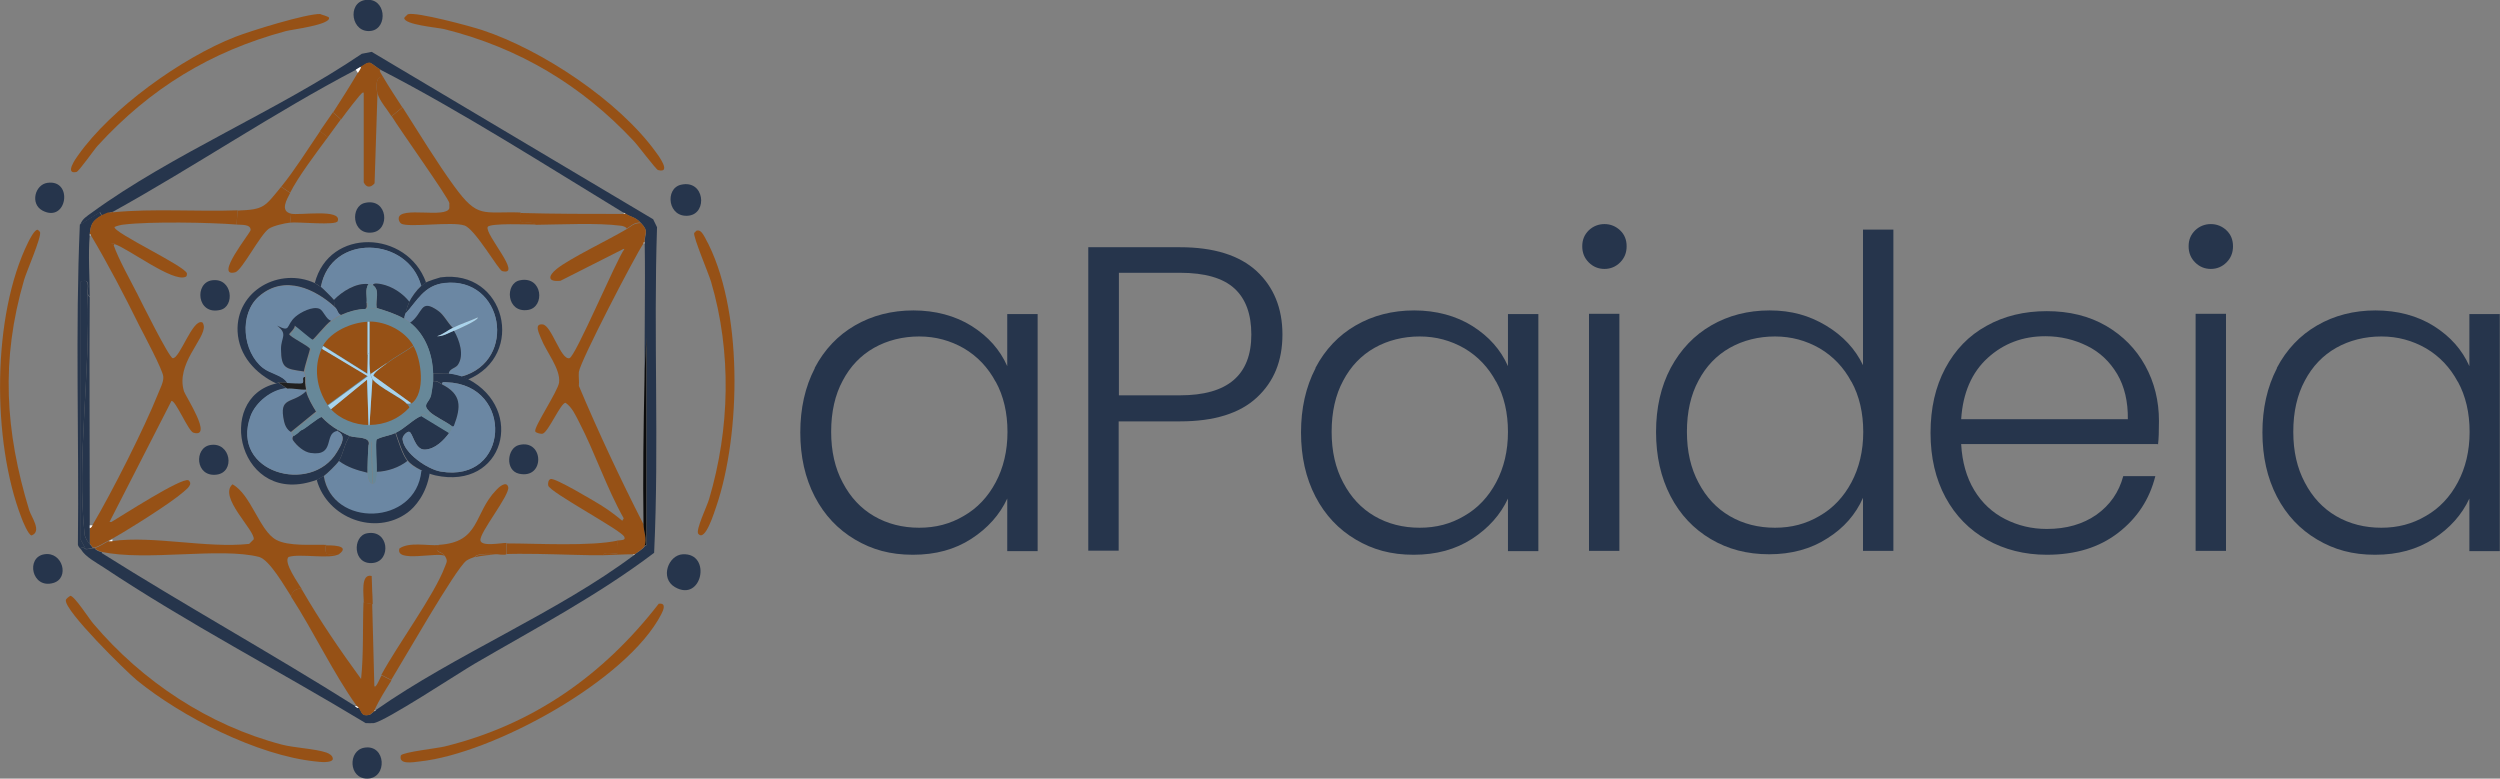 <?xml version="1.0" encoding="UTF-8"?>
<svg id="Layer_2" data-name="Layer 2" xmlns="http://www.w3.org/2000/svg" viewBox="0 0 103.65 32.28"><rect x="0" y="0" width="103.65" height="32.28" fill="#808080" stroke="none"/>
  <defs>
    <style>
      .cls-1 {
        fill: #6b87a3;
      }

      .cls-2 {
        fill: #965116;
      }

      .cls-3 {
        fill: #26354c;
      }

      .cls-4 {
        fill: #0b0b0b;
      }

      .cls-5 {
        fill: #fff;
      }

      .cls-6 {
        fill: #202020;
      }

      .cls-7 {
        fill: #678899;
      }

      .cls-8 {
        fill: #a9d3ec;
      }
    </style>
  </defs>
  <g id="Layer_1-2" data-name="Layer 1">
    <g>
      <g id="Generative_Object" data-name="Generative Object">
        <path class="cls-2" d="M28.89,9.56c.17-.05.28.19.35.31,1.58,2.86,1.49,8.12.45,11.15-.07.19-.45,1.47-.74,1.11-.12-.15.38-1.18.45-1.44.86-2.9.94-6.09.08-9.01-.09-.31-.75-1.87-.7-2.02,0,0,.1-.1.1-.1Z"/>
        <g>
          <g>
            <path class="cls-2" d="M2.91,24.7c.18,0,.8.98.97,1.17,2.02,2.38,4.76,4.2,7.8,5,.54.14,1.38.17,1.85.33.11.04.27.12.27.27-.04.18-.57.12-.72.1-2.41-.25-5.55-1.85-7.41-3.37-.47-.39-2.98-2.86-2.94-3.31,0-.07.13-.15.19-.19Z"/>
            <path class="cls-2" d="M27.32,25.03c.31-.04.19.26.1.43-1.42,2.76-7,5.79-10.02,6.11-.27.03-.89.15-.78-.25.08-.14,1.54-.3,1.81-.37,3.67-.9,6.59-2.96,8.89-5.93Z"/>
          </g>
          <path class="cls-2" d="M1.56,9.52s.1.09.1.1c.07.2-.56,1.64-.66,1.98-.97,3.33-.79,6.26.21,9.55.09.29.54.88.1,1.05-.13-.01-.38-.61-.43-.76-1.21-3.15-1.22-8.35.29-11.4.05-.1.27-.54.39-.51Z"/>
          <g>
            <path class="cls-2" d="M16.91.59c.35-.11,2.61.5,3.09.66,2.47.82,5.64,2.92,7.18,5.04.1.13.69.92.1.76-.08-.02-.86-1.06-1.01-1.21-2.16-2.31-4.76-3.86-7.84-4.63-.27-.07-1.69-.18-1.67-.47,0-.01.13-.14.14-.14Z"/>
            <path class="cls-2" d="M13.29.59s.34.1.35.14c.09.3-1.59.5-1.79.56-3.12.84-5.63,2.38-7.8,4.75-.14.15-.78,1.07-.88,1.09-.5.11-.03-.56.06-.68,1.38-1.96,4.3-4.05,6.52-4.92.64-.25,2.96-.97,3.54-.95Z"/>
          </g>
          <path class="cls-3" d="M4.21,8.94c-.38.23-.45.35-.49.78,0,.01,0,.03,0,.04-.07.78,0,1.75,0,2.55l-.08-.12c-.01-.29.13-.66-.29-.51v10.7l.21.39c-.05,0-.2-.2-.21,0-.01-.02-.11-.1-.12-.19.05-4.42-.11-8.87.08-13.27l.82-.51.08.14Z"/>
          <path class="cls-3" d="M28.31,22.98c1.21-.06.8,2.02-.33,1.36-.63-.37-.27-1.33.33-1.36Z"/>
          <path class="cls-3" d="M28.23,7.66c.98-.23,1.12,1.18.33,1.28-.87.11-1.01-1.12-.33-1.28Z"/>
          <path class="cls-3" d="M15.14,0c.87-.13.96,1.17.25,1.28-.83.12-1.01-1.16-.25-1.28Z"/>
          <path class="cls-3" d="M15.1,31c.91-.16.98,1.28.12,1.28-.77,0-.8-1.16-.12-1.28Z"/>
          <path class="cls-3" d="M1.84,22.98c.76-.12,1.06.99.37,1.19-.9.26-1.15-1.07-.37-1.19Z"/>
          <path class="cls-3" d="M1.97,7.58c1.08-.15.81,1.69-.21,1.15-.52-.28-.31-1.08.21-1.15Z"/>
          <g>
            <path class="cls-3" d="M3.35,22.77c0-.2.16,0,.21,0,.1,0,.19-.03.29-.04.03,0,.06,0,.08,0,.03.09.21.15.29.16v.04c3.46,2.18,7.04,4.16,10.5,6.34.05.03.09.1.16.08.14.18.1.36.43.29.07-.01.16-.13.23-.16.01,0,.05,0,.04-.04,3.28-2.3,7.54-4.05,10.7-6.42.03-.03.04-.04.04-.04.11-.08.34-.22.41-.33,0,0,.07-.03.08-.06v-8.6c-.04.59-.07,1.2-.08,1.79-.02-1.89.03-3.79,0-5.68,0-.01,0-.03,0-.04,0-.43.19-.44-.16-.82-.24-.25-.38-.22-.62-.37-.04-.03-.07-.03-.08-.04-3.22-1.96-6.76-4.22-10.08-5.93-.15-.08-.28-.21-.43-.29-.16-.03-.27.11-.39.16-.07.03-.14.09-.21.12-3.38,1.77-6.7,4.02-10.08,5.89-.02.01-.14.03-.16.04-.08.05-.23.09-.29.12l-.08-.14-.82.51c.08-.24.28-.35.47-.49,3.33-2.43,7.75-4.25,11.2-6.59l.41-.08,11.67,6.94.16.33c-.15,4.49.09,9.03-.12,13.5-2.31,1.75-4.92,3.13-7.43,4.59-.67.39-3.73,2.41-4.2,2.47-.1.01-.22,0-.33,0-3.59-2.17-7.37-4.13-10.87-6.46-.29-.19-.76-.44-.93-.74Z"/>
            <path class="cls-2" d="M9.85,8.73l-.04.58c-1.11-.09-3.6-.13-4.67,0-.12.01-.28.05-.39.1-.09.22,2.97,1.64,3,1.93,0,.06,0,.12-.06.14-.53.23-2.36-1.17-2.94-1.36,0,0-.06-.09-.12-.02.01.04.08.06.08.06.21.6.69,1.45.99,2.04.16.32,1.31,2.63,1.46,2.65.29.04.83-1.67,1.23-1.48.02,0,.06.11.06.14.07.54-1.18,1.58-.82,2.72.07.21,1.22,1.95.39,1.71-.21-.06-.73-1.33-.91-1.32l-2.57,5.02h.08c.43-.25,2.88-1.84,3.19-1.73.21.16-.06.36-.21.49-.52.46-2.29,1.57-2.94,1.93-.05.03-.11.05-.16.08-.18.09-.39.24-.58.29-.02,0-.06,0-.08,0-.03-.06-.08-.11-.12-.16v-.66c.06-.02.09-.07.12-.12.8-1.35,2.14-4,2.72-5.45.08-.21.23-.47.21-.7-.03-.29-.8-1.73-.99-2.1-.61-1.24-1.31-2.58-2.02-3.77,0-.01,0-.05-.04-.04.05-.44.12-.55.49-.78.06-.03.2-.08.29-.12.04.11.2,0,.21,0,1.61-.16,3.49-.02,5.14-.08Z"/>
            <path class="cls-2" d="M26.56,9.23c.36.38.16.39.16.82-.05,0-.04.03-.04.04-.37.55-2.62,4.88-2.68,5.33-.02.18.02.39,0,.58.82,1.94,1.72,3.86,2.68,5.74,0,.29.16.6.04.91-.07.11-.3.25-.41.33h-.04c-.43,0-.85.03-1.28.04.06-.19.55-.01.62-.1.03-.04-.02-.43,0-.51.1-.02.36.01.27-.16-.14-.28-3.1-1.85-3.15-2.12-.02-.08,0-.24.1-.27.18-.06,1.78.9,2.06,1.07.31.19.62.42.91.66l.06-.1c-.71-1.26-1.19-2.72-1.85-3.99-.15-.29-.29-.61-.56-.8-.2-.01-.71,1.21-.95,1.28-.07.02-.29-.03-.31-.1-.05-.19.94-1.66.99-2.02.07-.56-.54-1.29-.74-1.81-.09-.23-.31-.64.06-.6s.75,1.49,1.11,1.4c.25-.06,1.93-4.05,2.28-4.53h-.04l-2.61,1.32c-.55.06-.52-.2-.16-.49.53-.43,2.18-1.22,2.9-1.65.17-.1.3-.26.58-.25Z"/>
            <path class="cls-2" d="M13.51,22.6c-.07.52.14.35.54.37-.32.23-1.62-.03-2.08.12-.25.2.42,1.12.56,1.36-.14-.13-.46.07-.45.29-.27-.41-.9-1.53-1.34-1.65-1.6-.41-4.7.19-6.52-.21-.07-.02-.25-.08-.29-.16.19-.05.4-.2.58-.29.05,0,.11,0,.16,0,1.69-.23,3.91.31,5.66.12l.19-.19c.06-.37-1.48-1.76-.88-2.28.77.42,1.12,1.93,1.81,2.3.51.28,1.49.19,2.08.21Z"/>
            <path class="cls-2" d="M15.53,28.45c.02.09.03,0,.04,0,.08-.06.19-.35.25-.45l.41.21c-.25.4-.51.8-.7,1.23v.04c-.07.03-.16.15-.23.16-.33.07-.29-.11-.43-.29-.03-.04-.08-.08-.08-.08-.96-1.34-1.8-3.11-2.72-4.53-.01-.21.31-.42.45-.29.74,1.28,1.58,2.51,2.45,3.7.11-1.05.06-2.11.1-3.17l.37.06-.04-1.17.12,4.57Z"/>
            <path class="cls-2" d="M15.78,2.89l-.04.04c.04.11.11.19.16.29-.34-.14-.31.46-.25.66l-.12,3.72c-.16.19-.34.19-.45-.04v-3.72h-.04c-.07,0-.76.92-.86,1.06-.03.04-.02.03-.04.05l-.33-.29c.3-.46.71-1.11,1.03-1.65.05-.08.13-.15.12-.25.12-.05.23-.19.39-.16.15.08.28.21.43.29Z"/>
            <path class="cls-3" d="M3.63,12.19c.13,3.2-.46,6.83-.12,9.98.01.12.16.34.21.39.04.05.09.1.12.16-.1.01-.19.05-.29.04l-.21-.39v-10.7c.41-.14.28.22.29.51Z"/>
            <path class="cls-2" d="M25.86,8.86h.08c.24.15.38.12.62.37-.27-.02-.4.14-.58.25,0-.07-.19-.12-.23-.12-.99-.13-2.49-.05-3.52-.04-.37-.26-.77.22-.66-.49,1.42.04,2.86.04,4.28.04Z"/>
            <path class="cls-4" d="M26.72,22.65c.12-.31-.04-.62-.04-.91-.03-1.96,0-4.01.04-5.97.01-.59.04-1.2.08-1.79v8.6s-.08.06-.08.06Z"/>
            <path class="cls-5" d="M14.83,3.01l-.08-.12c.07-.04.13-.09.21-.12,0,.1-.08.17-.12.25Z"/>
            <path class="cls-2" d="M4.66,8.78l.05.05s-.17.1-.21,0c.02-.01.14-.03.16-.04Z"/>
            <path class="cls-5" d="M14.79,29.27s.05.04.08.08c-.07.02-.12-.05-.16-.08h.08Z"/>
            <path class="cls-5" d="M25.94,8.86h-.08v-.04s.04.01.08.04Z"/>
            <path class="cls-5" d="M15.78,2.89s-.04.04-.04.04l.04-.04Z"/>
            <path class="cls-5" d="M26.72,10.09h-.04s0-.05.04-.04c0,.01,0,.03,0,.04Z"/>
            <path class="cls-5" d="M15.53,29.48v-.04h.04s-.03.03-.04.04Z"/>
            <path class="cls-5" d="M26.27,23.02v-.04h.04s0,.02-.04.04Z"/>
            <path class="cls-3" d="M3.72,12.32c-.02,2.81,0,5.63,0,8.44v1.81c-.05-.05-.19-.28-.21-.39-.34-3.15.25-6.78.12-9.98l.08.12Z"/>
            <path class="cls-5" d="M3.76,9.76h-.04s0-.03,0-.04c.05,0,.03.03.04.04Z"/>
            <path class="cls-2" d="M21,22.52c-.02.09.03.42-.02.45-.1.07-1.13-.12-1.3.12-.1.03-.27.1-.35.16-.46.36-2.61,4.13-3.11,4.94l-.41-.21c.68-1.26,2.19-3.3,2.63-4.47.09-.23.13-.26,0-.47s-.5-.12-.25-.45c1.74-.11,1.43-1.29,2.39-2.28.08-.09.41-.4.49-.12.09.32-1.22,1.92-1.15,2.22.05.26.84.1,1.07.1Z"/>
            <path class="cls-2" d="M25,23.02c-1.32.02-4.18-.19-5.31.08.17-.24,1.2-.05,1.3-.12.05-.04,0-.37.02-.45,1.23,0,3.49.13,4.61-.12-.02.09.03.48,0,.51-.06.09-.56-.08-.62.1Z"/>
            <path class="cls-2" d="M21.58,8.82c-.11.71.29.23.66.49-.3,0-1.94-.07-2.02.1-.13.3,1.47,2.05.6,1.83-.15-.04-1.12-1.74-1.56-1.89-.51-.18-2.33.1-2.63-.08-.06-.04-.11-.15-.1-.23.06-.5,1.97.03,2.1-.41,0-.07,0-.14,0-.21-.03-.21-2.07-3.07-2.39-3.6l.45-.37c.68,1.06,1.41,2.27,2.14,3.27.99,1.36,1.17,1.04,2.76,1.09Z"/>
            <path class="cls-2" d="M15.9,3.22c.25.42.52.83.78,1.23l-.45.37c-.17-.28-.49-.63-.58-.95-.06-.2-.09-.8.25-.66Z"/>
            <path class="cls-2" d="M11.66,7.75l.37.25c-.13.26-.44.75.04.86l-.04.37c-.22.02-.7.13-.88.25-.36.24-1.12,1.74-1.4,1.81-.89.23.63-1.63.64-1.75.01-.26-.41-.21-.58-.23l.04-.58c1.11-.04,1.12-.15,1.81-.99Z"/>
            <path class="cls-2" d="M13.59,5.69c-.46.62-1.23,1.64-1.56,2.3l-.37-.25c.55-.67,1.11-1.57,1.61-2.3l.33.25Z"/>
            <path class="cls-2" d="M14.13,4.95c-.18.24-.36.5-.54.74l-.33-.25c.18-.26.36-.52.54-.78l.33.29Z"/>
            <path class="cls-5" d="M3.84,21.78c-.03.05-.06.11-.12.12v-.12h.12Z"/>
            <path class="cls-5" d="M4.66,22.36v.08c-.05,0-.11,0-.16,0,.05-.03.12-.06.16-.08Z"/>
            <path class="cls-2" d="M4.75,10.12l-.05.06s-.06-.03-.08-.07c.07-.07.12,0,.13,0Z"/>
            <path class="cls-2" d="M14.05,22.98c-.4-.02-.61.15-.54-.37.15,0,1.07-.02.54.37Z"/>
            <path class="cls-2" d="M15.41,23.88l.04,1.17-.37-.06c.01-.29-.15-1.23.33-1.11Z"/>
            <path class="cls-2" d="M15.53,28.45h.04s-.02.09-.04,0Z"/>
            <path class="cls-2" d="M18.2,22.6c-.25.34.12.25.25.45-.31-.18-2.08.3-1.89-.31.41-.28,1.13-.11,1.65-.14Z"/>
            <path class="cls-2" d="M12.03,9.23l.04-.37c.31.08,2.13-.22,1.93.31-.07.19-1.64.02-1.98.06Z"/>
            <path class="cls-3" d="M21.56,11.62c.94-.19,1.05,1.12.33,1.23-.9.14-.97-1.11-.33-1.23Z"/>
            <path class="cls-3" d="M8.8,11.62c.84-.11.95,1.09.33,1.23-.98.23-1.08-1.14-.33-1.23Z"/>
            <path class="cls-3" d="M15.14,8.41c.94-.21,1.05,1.14.29,1.23-.85.11-.92-1.1-.29-1.23Z"/>
            <path class="cls-3" d="M8.72,18.45c.85-.14,1.05,1.14.25,1.23-.88.1-.93-1.12-.25-1.23Z"/>
            <path class="cls-3" d="M21.52,18.45c1.03-.26,1.09,1.43,0,1.19-.59-.13-.5-1.07,0-1.19Z"/>
            <path class="cls-3" d="M15.22,22.11c.91-.17,1.01,1.14.25,1.23-.85.1-.87-1.12-.25-1.23Z"/>
            <g>
              <path class="cls-1" d="M15.24,19.6c0,.11.04.46.21.45.15,0,.15-.33.16-.49.44,0,.93-.18,1.28-.45.23.28.59.42.94.49-.05.17-.04.16-.07.25-.01-.12-.22-.25-.29-.14-.24,2.26-3.69,2.18-4.03.02.13-.09.54-.49.62-.62.35.26.77.4,1.19.49Z"/>
              <path class="cls-3" d="M17.82,19.6c-.14.89-.62,1.43-.92,1.65-1.34.99-3.34.23-3.77-1.36.04-.01.24-.13.29-.16.35,2.16,3.82,2.07,4.05-.2.07-.11.36-.04.34.08Z"/>
              <path class="cls-3" d="M17.67,11.7s-.17.14-.21.16c-.54-2.05-3.75-2.2-4.16.04-.05-.04-.21-.15-.25-.16.6-2.33,3.83-2.19,4.61-.04Z"/>
              <path class="cls-3" d="M16.89,19.11c-.34.27-.83.44-1.28.45.02-.24-.06-1.2,0-1.34.25-.13.53-.15.78-.27.11.31.29.91.49,1.15Z"/>
              <path class="cls-3" d="M15.28,18.45c-.02.08-.05,1.04-.04,1.15-.43-.1-.84-.23-1.19-.49.18-.28.24-.75.45-1.03.24.09.87,0,.78.37Z"/>
              <g>
                <path class="cls-3" d="M18.62,15.48c.15.01.39.07.54.12.03,0,.2.1.25.12,2.38,1.25,1.49,4.61-1.36,3.99-.35-.08-.93-.34-1.15-.62-.2-.25-.38-.84-.49-1.15.38-.18.77-.6,1.07-.7l1.15.7c-.21.3-.58.68-1.01.7s-.5-.72-.66-.74c-.09-.01-.28.17-.27.31.05.58,1.04,1.25,1.58,1.34,2.87.49,3.06-3.61.25-3.7-.07,0-.2-.04-.19.08-.13-.07-.21-.16-.37-.12,0-.11,0-.22,0-.33.22.02.44-.02.66,0Z"/>
                <path class="cls-1" d="M18.62,17.95c.17-.24.07-.17.12-.29,0,0,.07.02.08-.02.29-.79.31-1.3-.49-1.71-.02-.12.11-.08.19-.08,2.82.1,2.62,4.19-.25,3.7-.54-.09-1.53-.76-1.58-1.34-.01-.14.18-.32.27-.31.16.02.23.76.66.74s.79-.4,1.01-.7Z"/>
                <path class="cls-3" d="M18.33,15.94c.81.41.79.92.49,1.71-.01.04-.08.02-.08.02-.26-.2-.72-.4-.95-.62-.31-.3,0-.34.08-.68.03-.15.07-.41.08-.56.17-.03.24.06.37.12Z"/>
                <path class="cls-7" d="M18.74,17.67c-.05.12.05.05-.12.29l-1.15-.7s-.04-.05.06-.08c.02,0,.36.22.27-.12.22.22.69.42.95.62Z"/>
              </g>
              <path class="cls-1" d="M17.46,11.86c-.18.14-.39.45-.49.66-.28-.36-.72-.65-1.17-.74-.06-.01-.33-.07-.35.04-.07-.05-.1-.03-.16-.04-.51-.08-1.11.3-1.44.66-.02-.05-.48-.5-.54-.54.41-2.24,3.61-2.1,4.16-.04Z"/>
              <path class="cls-3" d="M15.28,11.78c-.16.21-.05.53-.08.78-.01.09.04.18-.06.25-.33,0-.7.11-1.01.25-.15-.08-.11-.2-.25-.33-.02-.06-.03-.26-.04-.29.33-.35.93-.73,1.44-.66Z"/>
              <path class="cls-3" d="M16.97,12.52c-.07.14-.12.34-.16.49-.02.07-.05.13-.04.21-.32-.19-.79-.35-1.15-.45-.06-.35.15-.74-.16-.95.02-.11.29-.05.35-.04.45.09.89.38,1.17.74Z"/>
              <g>
                <path class="cls-3" d="M11.91,16.1c-.63.05-1.31.58-1.52,1.17-.84,2.34,2.52,3.26,3.58,1.48.19-.32.43-.7,0-.88.03,0,.05,0,.04-.04.13.07.36.2.49.25-.21.28-.27.74-.45,1.03-.08.13-.49.53-.62.62-.05.03-.25.15-.29.16-3.22,1.2-4.29-3.39-1.69-3.99.04,0,.05-.04.08-.04l.37.25Z"/>
                <path class="cls-1" d="M11.91,16.1c.27-.02.52.06.78.04,0,.02,0,.06,0,.08-.57.54-1.15.18-.91,1.26.08.35.28.41.29.43.04.07.03.07.08.16,0,0-.07.08,0,.19.16.23.44.47.72.51,1.03.15.54-.81,1.09-.91.43.18.19.56,0,.88-1.06,1.78-4.42.86-3.58-1.48.21-.59.89-1.13,1.52-1.17Z"/>
                <path class="cls-3" d="M14.01,17.83s-.01.04-.04.04c-.55.1-.06,1.06-1.09.91-.28-.04-.56-.29-.72-.51-.07-.1,0-.18,0-.19.09-.06.17-.12.25-.21,0,0,.05,0,.04-.04.01,0,.03,0,.04,0,.16-.06.73-.55.84-.54.2.21.43.4.68.54Z"/>
                <path class="cls-6" d="M12.65,15.61c0,.24-.01.29.04.54-.26.02-.51-.06-.78-.04l-.37-.25c.11-.02.25,0,.37,0,.11,0,.59.05.64,0,.06-.07-.05-.26.1-.25Z"/>
                <path class="cls-3" d="M12.07,17.91s-.21-.08-.29-.43c-.24-1.07.34-.71.91-1.26.07.28.26.6.41.84l-1.03.84Z"/>
              </g>
              <path class="cls-7" d="M15.45,11.82c.32.21.1.59.16.95-.01,0-.26.04-.31,0-.06-.05.04-.24-.1-.21.03-.25-.08-.57.08-.78.07.01.09,0,.16.04Z"/>
              <g>
                <path class="cls-3" d="M19.4,15.73s-.22-.11-.25-.12c2.32-.65,1.73-4.14-.72-3.87-.85.09-1.12.73-1.63,1.28.04-.16.1-.35.16-.49.1-.21.32-.51.49-.66.03-.03.19-.16.21-.16.08-.05.51-.19.6-.21,2.69-.36,3.57,3.23,1.13,4.24Z"/>
                <path class="cls-1" d="M19.15,15.61c-.14-.05-.39-.11-.54-.12,0-.19.27-.21.37-.35.28-.4.06-1.03-.16-1.42.11-.05,1.04-.44.99-.56-.33.15-.7.27-1.03.43-.2-.2-.36-.54-.6-.7-.78-.54-.62.11-1.17.49-.05-.04-.19-.13-.25-.16,0-.07.02-.14.04-.21.5-.55.78-1.18,1.63-1.28,2.45-.27,3.04,3.21.72,3.87Z"/>
                <path class="cls-3" d="M18.78,13.59c-.21.1-.41.28-.66.35.25.01.48-.14.7-.23.23.39.44,1.02.16,1.42-.1.14-.36.16-.37.35-.21-.02-.44.02-.66,0-.02-.79-.31-1.6-.95-2.1.56-.38.4-1.04,1.17-.49.23.16.39.5.6.7Z"/>
                <path class="cls-8" d="M18.82,13.71c-.22.09-.45.24-.7.23.24-.07.45-.25.66-.35.32-.16.7-.28,1.03-.43.05.11-.87.51-.99.56Z"/>
              </g>
              <g>
                <path class="cls-7" d="M15.61,12.77c.36.11.83.26,1.15.45.06.03.2.13.25.16.63.5.93,1.31.95,2.1,0,.11,0,.22,0,.33-.01.15-.05.41-.08.56-.07.34-.39.38-.08.68.09.35-.25.12-.27.12-.1.03-.05.08-.06.08-.3.1-.69.52-1.07.7-.25.12-.54.13-.78.27-.06.14.02,1.1,0,1.34-.01.16-.01.49-.16.49l-.06-1.81c.02.12-.1.19-.1.21.09-.37-.54-.28-.78-.37-.14-.05-.36-.17-.49-.25-.25-.14-.48-.32-.68-.54-.11-.02-.78.57-.84.54l-.08.06c-.07.08-.16.13-.25.19-.06-.09-.05-.09-.08-.16l1.03-.84c-.15-.24-.34-.57-.41-.84,0-.02,0-.06,0-.08-.05-.25-.04-.29-.04-.54,0-.1-.05-.14-.04-.21.02-.19.25-.88.25-.93-.02-.1-.87-.51-.86-.62,0-.02.25-.24.23-.35.11.06.69.58.74.58.05,0,.54-.63.76-.78.13-.09.27-.18.41-.25.3-.14.67-.24,1.01-.25.1-.06.05-.16.06-.25.15-.03.04.15.1.21.04.04.29,0,.31,0Z"/>
                <g>
                  <path class="cls-7" d="M15.45,20.05c-.16,0-.2-.34-.21-.45s.02-1.07.04-1.15c0-.01.13-.09.1-.21l.06,1.81Z"/>
                  <path class="cls-2" d="M13.59,16.8c-.47-.69-.6-1.58-.25-2.35l1.89,1.13-1.65,1.21Z"/>
                  <path class="cls-2" d="M17.05,16.72l-1.56-1.13c-.03-.12.42-.43.54-.51.35-.28.75-.47,1.11-.74.33.57.52,1.95-.08,2.39Z"/>
                  <path class="cls-2" d="M15.24,13.34c0,.45,0,.91,0,1.36,0,.11.02.75-.02.78l-1.83-1.15c.35-.6,1.19-.96,1.85-.99Z"/>
                  <path class="cls-2" d="M17.13,14.33c-.36.27-.76.46-1.11.74l-.66.45c-.06-.31-.04-.6-.04-.91,0-.42,0-.85,0-1.28.68,0,1.46.38,1.81.99Z"/>
                  <path class="cls-2" d="M15.45,15.73c.29.36,1.19.75,1.44,1.03.02.03.09.11.08.14-.44.47-1,.71-1.65.72l.12-1.89Z"/>
                  <path class="cls-2" d="M15.28,17.62c-.55,0-1.19-.24-1.56-.66l1.5-1.23.06,1.89Z"/>
                  <path class="cls-8" d="M15.24,14.7l.08-.08c0,.31-.02.6.04.91,0,.01.08.2.08.21l-.12,1.89s-.03,0-.04,0l-.06-1.89-1.5,1.23c-.05-.05-.08-.11-.12-.16l1.65-1.21-1.89-1.13s0-.05.04-.12l1.83,1.15s.02-.67.02-.78Z"/>
                  <path class="cls-8" d="M16.02,15.07c-.11.09-.56.39-.54.51l1.56,1.13c-.12.08-.12-.03-.16.04-.25-.28-1.15-.67-1.44-1.03,0,0-.08-.19-.08-.21l.66-.45Z"/>
                  <path class="cls-8" d="M15.32,13.34c0,.42,0,.85,0,1.28l-.08.08c0-.45,0-.91,0-1.36.03,0,.06,0,.08,0Z"/>
                  <path class="cls-7" d="M12.4,17.87s-.02-.03.04-.04c0,.05-.04.04-.04.04Z"/>
                </g>
              </g>
              <g>
                <path class="cls-3" d="M13.06,11.74s.19.13.25.16c.06.04.51.49.54.54.01.03.02.23.04.29-.81-.74-2.09-1.37-3.15-.45-.84.73-.67,2.3.16,2.96.31.25.82.3,1.01.62-.12,0-.26-.02-.37,0-.04,0-.04.03-.08.04-.87-.41-1.56-1.16-1.61-2.16-.07-1.69,1.74-2.68,3.21-2Z"/>
                <path class="cls-1" d="M13.88,12.73c.14.13.1.25.25.33-.15.06-.28.16-.41.25-.21-.06-.3-.42-.47-.49-.27-.12-.77.14-.99.33-.42.36-.17.67-.76.37-.07-.01-.08-.03-.06-.04,0,0,.02.02.06.04.47.36.16.47.16.97,0,.82.18.82.95.93,0,.06.04.11.04.21-.16-.01-.04.18-.1.25-.05.05-.53,0-.64,0-.19-.32-.69-.37-1.01-.62-.84-.66-1.01-2.23-.16-2.96,1.06-.92,2.34-.29,3.15.45Z"/>
                <path class="cls-3" d="M13.72,13.3c-.22.15-.71.78-.76.78-.05,0-.63-.51-.74-.58.02.11-.23.33-.23.35,0,.11.85.51.86.62,0,.05-.23.74-.25.93-.76-.11-.94-.11-.95-.93,0-.49.3-.61-.16-.97.59.3.34,0,.76-.37.22-.19.71-.44.99-.33.17.07.27.43.47.49Z"/>
              </g>
            </g>
          </g>
        </g>
      </g>
      <g>
        <path class="cls-3" d="M33.78,15.25c.4-.76.96-1.35,1.67-1.76.71-.41,1.52-.62,2.42-.62s1.74.22,2.42.65c.68.43,1.17.98,1.47,1.66v-2.16h1.26v9.83h-1.26v-2.18c-.31.67-.81,1.23-1.49,1.67-.68.44-1.48.66-2.42.66s-1.69-.21-2.4-.63c-.71-.42-1.27-1.01-1.67-1.78-.4-.77-.6-1.66-.6-2.66s.2-1.89.6-2.66ZM41.28,15.83c-.32-.6-.76-1.06-1.32-1.39-.56-.32-1.17-.49-1.85-.49s-1.32.16-1.87.47c-.55.31-.99.77-1.3,1.36-.32.59-.48,1.3-.48,2.12s.16,1.51.48,2.11c.32.61.75,1.07,1.3,1.39.55.32,1.18.48,1.87.48s1.29-.16,1.85-.49c.56-.32,1-.79,1.32-1.39.32-.6.49-1.3.49-2.09s-.16-1.49-.49-2.09Z"/>
        <path class="cls-3" d="M52.11,16.48c-.71.66-1.77.99-3.19.99h-2.54v5.36h-1.26v-12.58h3.8c1.4,0,2.46.33,3.18.99.71.66,1.07,1.54,1.07,2.63s-.35,1.95-1.06,2.61ZM51.88,13.87c0-.84-.23-1.48-.7-1.91-.47-.43-1.22-.65-2.25-.65h-2.54v5.08h2.54c1.97,0,2.95-.84,2.95-2.52Z"/>
        <path class="cls-3" d="M54.54,15.25c.4-.76.96-1.35,1.67-1.76.71-.41,1.52-.62,2.42-.62s1.74.22,2.42.65c.68.43,1.17.98,1.47,1.66v-2.16h1.26v9.83h-1.26v-2.18c-.31.67-.81,1.23-1.49,1.67-.68.44-1.48.66-2.42.66s-1.69-.21-2.4-.63c-.71-.42-1.27-1.01-1.67-1.78-.4-.77-.6-1.66-.6-2.66s.2-1.89.6-2.66ZM62.03,15.83c-.32-.6-.76-1.06-1.32-1.39-.56-.32-1.17-.49-1.85-.49s-1.32.16-1.87.47c-.55.31-.99.77-1.3,1.36-.32.59-.48,1.3-.48,2.12s.16,1.51.48,2.11c.32.61.75,1.07,1.3,1.39.55.32,1.18.48,1.87.48s1.29-.16,1.85-.49c.56-.32,1-.79,1.32-1.39.32-.6.49-1.3.49-2.09s-.16-1.49-.49-2.09Z"/>
        <path class="cls-3" d="M65.87,10.88c-.18-.18-.27-.4-.27-.67s.09-.48.27-.66c.18-.17.4-.26.65-.26s.47.09.65.26c.18.17.27.39.27.66s-.09.49-.27.67c-.18.18-.4.27-.65.27s-.47-.09-.65-.27ZM67.14,13.01v9.83h-1.26v-9.83h1.26Z"/>
        <path class="cls-3" d="M69.27,15.25c.41-.76.97-1.35,1.68-1.76.71-.41,1.52-.62,2.42-.62s1.64.21,2.34.63,1.21.97,1.53,1.64v-5.62h1.26v13.32h-1.26v-2.2c-.3.68-.79,1.25-1.48,1.68-.68.44-1.49.66-2.41.66s-1.71-.21-2.42-.63c-.71-.42-1.27-1.01-1.67-1.78-.4-.77-.6-1.66-.6-2.66s.2-1.89.61-2.66ZM76.76,15.83c-.32-.6-.76-1.06-1.32-1.39-.56-.32-1.17-.49-1.85-.49s-1.32.16-1.87.47c-.55.31-.99.77-1.3,1.36-.32.59-.48,1.3-.48,2.12s.16,1.51.48,2.11c.32.61.75,1.07,1.3,1.39.55.32,1.18.48,1.87.48s1.29-.16,1.85-.49c.56-.32,1-.79,1.32-1.39.32-.6.49-1.3.49-2.09s-.16-1.49-.49-2.09Z"/>
        <path class="cls-3" d="M89.46,18.41h-8.15c.04.74.22,1.38.54,1.91.32.53.75.93,1.28,1.2.53.27,1.1.41,1.73.41.82,0,1.5-.2,2.06-.59.56-.4.93-.93,1.11-1.6h1.33c-.24.96-.75,1.74-1.54,2.35-.79.61-1.77.91-2.96.91-.92,0-1.75-.21-2.48-.62-.73-.41-1.31-1-1.72-1.76-.41-.76-.62-1.65-.62-2.67s.2-1.91.61-2.68c.41-.77.98-1.36,1.71-1.76.73-.41,1.57-.61,2.5-.61s1.75.2,2.46.61c.7.41,1.24.96,1.62,1.65s.57,1.46.57,2.29c0,.43-.01.76-.04.99ZM87.78,15.51c-.31-.52-.72-.91-1.25-1.17-.53-.26-1.1-.4-1.73-.4-.94,0-1.73.3-2.39.9-.66.6-1.03,1.45-1.1,2.54h6.91c.01-.73-.14-1.36-.44-1.87Z"/>
        <path class="cls-3" d="M91.01,10.88c-.18-.18-.27-.4-.27-.67s.09-.48.27-.66c.18-.17.4-.26.65-.26s.47.09.65.26c.18.17.27.39.27.66s-.09.49-.27.67c-.18.18-.4.27-.65.27s-.47-.09-.65-.27ZM92.29,13.01v9.83h-1.26v-9.83h1.26Z"/>
        <path class="cls-3" d="M94.4,15.25c.4-.76.96-1.35,1.67-1.76.71-.41,1.52-.62,2.42-.62s1.74.22,2.42.65c.68.43,1.17.98,1.47,1.66v-2.16h1.26v9.83h-1.26v-2.18c-.31.67-.81,1.23-1.49,1.67-.68.44-1.48.66-2.42.66s-1.69-.21-2.4-.63c-.71-.42-1.27-1.01-1.67-1.78-.4-.77-.6-1.66-.6-2.66s.2-1.89.6-2.66ZM101.9,15.83c-.32-.6-.76-1.06-1.32-1.39-.56-.32-1.17-.49-1.85-.49s-1.32.16-1.87.47c-.55.31-.99.77-1.3,1.36-.32.59-.48,1.3-.48,2.12s.16,1.51.48,2.11c.32.61.75,1.07,1.3,1.39.55.32,1.18.48,1.87.48s1.29-.16,1.85-.49c.56-.32,1-.79,1.32-1.39.32-.6.49-1.3.49-2.09s-.16-1.49-.49-2.09Z"/>
      </g>
    </g>
  </g>
</svg>